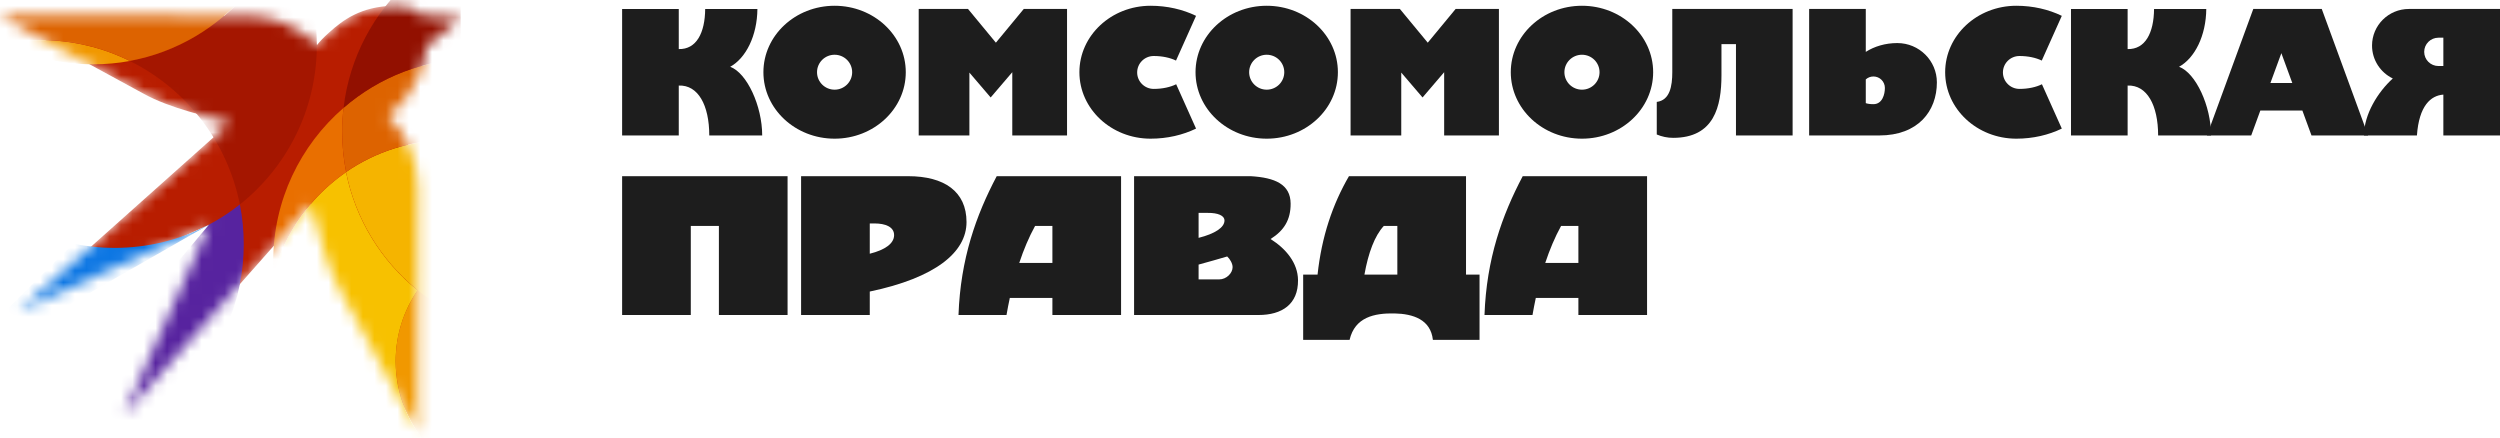 <svg width="217" height="38" viewBox="0 0 217 38" fill="none" xmlns="http://www.w3.org/2000/svg">
<g clip-path="url(#clip0_2_39)">
<path fill-rule="evenodd" clip-rule="evenodd" d="M109.951 0.5C113.362 0.5 116.129 3.083 116.129 6.268C116.129 9.453 113.362 12.037 109.951 12.037C106.539 12.037 103.772 9.453 103.772 6.268C103.772 3.083 106.539 0.5 109.951 0.5ZM109.95 4.752C110.793 4.752 111.475 5.431 111.475 6.268C111.475 7.105 110.793 7.784 109.95 7.784C109.108 7.784 108.426 7.105 108.426 6.268C108.426 5.431 109.108 4.752 109.95 4.752Z" fill="#1D1D1D"/>
<path fill-rule="evenodd" clip-rule="evenodd" d="M99.871 12.037C96.459 12.037 93.692 9.454 93.692 6.268C93.692 3.083 96.459 0.5 99.871 0.5C101.32 0.5 102.672 0.821 103.817 1.375L102.077 5.258C101.574 5.012 100.894 4.861 100.143 4.861C99.35 4.861 98.706 5.5 98.706 6.289C98.706 7.077 99.35 7.717 100.143 7.717C100.901 7.717 101.589 7.563 102.092 7.313L103.817 11.162C102.672 11.716 101.32 12.037 99.871 12.037Z" fill="#1D1D1D"/>
<path fill-rule="evenodd" clip-rule="evenodd" d="M72.443 0.5C75.855 0.5 78.621 3.083 78.621 6.268C78.621 9.453 75.855 12.037 72.443 12.037C69.031 12.037 66.264 9.453 66.264 6.268C66.264 3.083 69.031 0.5 72.443 0.5ZM72.443 4.752C73.285 4.752 73.968 5.431 73.968 6.268C73.968 7.105 73.285 7.784 72.443 7.784C71.601 7.784 70.918 7.105 70.918 6.268C70.918 5.431 71.601 4.752 72.443 4.752Z" fill="#1D1D1D"/>
<path fill-rule="evenodd" clip-rule="evenodd" d="M175.018 12.037C171.607 12.037 168.84 9.454 168.84 6.268C168.84 3.083 171.607 0.5 175.018 0.5C176.468 0.5 177.82 0.821 178.965 1.375L177.225 5.258C176.722 5.012 176.041 4.861 175.291 4.861C174.498 4.861 173.854 5.5 173.854 6.289C173.854 7.077 174.498 7.717 175.291 7.717C176.049 7.717 176.737 7.563 177.24 7.313L178.965 11.162C177.82 11.716 176.468 12.037 175.018 12.037Z" fill="#1D1D1D"/>
<path fill-rule="evenodd" clip-rule="evenodd" d="M130.106 0.778H126.348L123.929 3.705L121.51 0.778H117.23V11.759H121.629V6.3L123.477 8.46L125.353 6.266V11.759H130.106V0.778Z" fill="#1D1D1D"/>
<path fill-rule="evenodd" clip-rule="evenodd" d="M155.599 0.778H145.154L145.155 6.262C145.155 7.482 144.945 8.7 143.807 8.846V11.674C144.251 11.862 144.729 11.965 145.228 11.965C148.792 11.965 149.423 9.244 149.423 6.521V3.829H150.682V11.758H155.599V0.778Z" fill="#1D1D1D"/>
<path fill-rule="evenodd" clip-rule="evenodd" d="M161.95 0.778H157.033V11.758H163.115C166.496 11.758 168.121 9.644 168.121 7.15C168.121 5.267 166.583 3.738 164.687 3.738C163.644 3.738 162.695 4.028 161.95 4.503V0.778ZM162.614 6.638C163.163 6.638 163.608 7.084 163.608 7.634C163.608 8.184 163.387 9.042 162.614 9.042C162.324 9.042 162.109 9.009 161.95 8.954V6.892C162.126 6.734 162.359 6.638 162.614 6.638Z" fill="#1D1D1D"/>
<path fill-rule="evenodd" clip-rule="evenodd" d="M217 0.778H209.089C207.325 0.778 205.893 2.2 205.893 3.954C205.893 5.211 206.629 6.297 207.695 6.812C206.404 7.977 205.194 9.922 205.194 11.758H209.789C209.972 9.174 210.994 8.29 212.083 8.212V11.758H217V0.778ZM212.083 3.272H211.657C210.974 3.272 210.42 3.822 210.42 4.501C210.42 5.18 210.974 5.731 211.657 5.731H212.083V3.272Z" fill="#1D1D1D"/>
<path fill-rule="evenodd" clip-rule="evenodd" d="M137.315 0.5C140.727 0.5 143.494 3.083 143.494 6.268C143.494 9.453 140.727 12.037 137.315 12.037C133.903 12.037 131.136 9.453 131.136 6.268C131.136 3.083 133.903 0.5 137.315 0.5ZM137.315 4.752C138.157 4.752 138.84 5.431 138.84 6.268C138.84 7.105 138.157 7.784 137.315 7.784C136.473 7.784 135.79 7.105 135.79 6.268C135.79 5.431 136.473 4.752 137.315 4.752Z" fill="#1D1D1D"/>
<path fill-rule="evenodd" clip-rule="evenodd" d="M58.917 7.426V11.759H54V0.779H58.917V4.26C60.448 4.298 61.194 2.856 61.21 0.779H65.743C65.723 3.099 64.75 5.041 63.381 5.797C64.828 6.328 66.159 9.189 66.159 11.759H61.565C61.565 9.123 60.591 7.358 58.917 7.426Z" fill="#1D1D1D"/>
<path fill-rule="evenodd" clip-rule="evenodd" d="M184.678 7.426V11.759H179.762V0.779H184.678V4.26C186.209 4.298 186.955 2.856 186.972 0.779H191.505C191.485 3.099 190.511 5.041 189.142 5.797C190.589 6.328 191.921 9.189 191.921 11.759H187.326C187.326 9.123 186.352 7.358 184.678 7.426Z" fill="#1D1D1D"/>
<path fill-rule="evenodd" clip-rule="evenodd" d="M92.619 0.778H88.862L86.443 3.705L84.024 0.778H79.743V11.759H84.143V6.3L85.99 8.46L87.866 6.266V11.759H92.619V0.778Z" fill="#1D1D1D"/>
<path fill-rule="evenodd" clip-rule="evenodd" d="M201.529 0.778L205.551 11.758H200.638L199.845 9.593H196.198L195.405 11.758H191.563L195.585 0.778H201.529ZM198.971 7.205L198.022 4.614L197.072 7.205H198.971Z" fill="#1D1D1D"/>
<path fill-rule="evenodd" clip-rule="evenodd" d="M97.309 15.293H86.515C84.73 18.672 83.373 22.452 83.197 27.342H87.365C87.451 26.842 87.547 26.346 87.652 25.859H91.348V27.342H97.309V15.293ZM91.348 19.609V22.822H88.471C88.855 21.665 89.31 20.585 89.845 19.609H91.348Z" fill="#1D1D1D"/>
<path fill-rule="evenodd" clip-rule="evenodd" d="M98.438 15.293V27.342H109.246C111.28 27.342 112.689 26.403 112.668 24.317C112.653 22.811 111.611 21.581 110.285 20.748C111.454 20.01 112.032 19.085 112.027 17.68C112.02 15.99 110.654 15.418 108.57 15.293H98.438ZM104.038 24.252H105.827C106.456 24.252 106.991 23.704 106.99 23.188C106.989 22.871 106.764 22.483 106.521 22.261C105.771 22.486 104.943 22.717 104.038 22.966V24.252ZM104.038 18.479H104.826C105.717 18.47 106.286 18.709 106.285 19.146C106.282 19.738 105.476 20.284 104.038 20.646V18.479Z" fill="#1D1D1D"/>
<path fill-rule="evenodd" clip-rule="evenodd" d="M69.535 15.293V27.342H75.496V25.306C81.192 24.113 83.894 21.898 83.894 19.274C83.894 16.628 81.97 15.293 78.828 15.293H69.535ZM75.496 22.023C76.832 21.689 77.597 21.138 77.608 20.422C77.619 19.682 76.831 19.395 75.911 19.395H75.496V22.023Z" fill="#1D1D1D"/>
<path fill-rule="evenodd" clip-rule="evenodd" d="M59.961 19.609H62.4V27.342H68.361V15.293H54V27.342H59.961V19.609Z" fill="#1D1D1D"/>
<path fill-rule="evenodd" clip-rule="evenodd" d="M127.25 15.293H117.089C115.675 17.727 114.718 20.533 114.364 23.835H113.115V29.5H117.144C117.6 27.529 119.295 27.172 121.039 27.206C122.656 27.237 124.183 27.736 124.375 29.5H128.424V23.835H127.25V15.293ZM121.289 19.609V23.835H118.433C118.767 21.955 119.324 20.458 120.117 19.609H121.289Z" fill="#1D1D1D"/>
<path fill-rule="evenodd" clip-rule="evenodd" d="M142.965 15.293H132.172C130.387 18.672 129.029 22.452 128.854 27.342H133.021C133.108 26.842 133.203 26.346 133.308 25.859H137.004V27.342H142.965V15.293ZM137.004 19.609V22.822H134.127C134.511 21.665 134.967 20.585 135.502 19.609H137.004Z" fill="#1D1D1D"/>
</g>
<g clip-path="url(#clip1_2_39)">
<mask id="mask0_2_39" style="mask-type:alpha" maskUnits="userSpaceOnUse" x="0" y="0" width="40" height="38">
<path fill-rule="evenodd" clip-rule="evenodd" d="M5.271 4.231L0 1.355C0 1.355 14.513 1.363 21.42 1.371C23.706 1.371 25.896 2.289 27.509 3.909C27.83 3.53 28.006 3.329 28.584 2.805C29.763 1.742 31.344 0.557 34.144 0.501C34.93 0.485 35.989 0.654 36.558 1.315C37.746 1.307 38.997 1.427 40 1.548L37.04 4.005C36.406 7.88 34.529 9.314 33.678 10.071C35.355 11.73 36.286 14.002 36.278 16.362C36.27 23.282 36.254 37.5 36.254 37.5C36.254 37.5 31.633 28.929 29.563 25.272C28.568 23.516 27.798 20.881 26.971 17.716C26.699 18.03 10.718 36.082 10.718 36.082L18.155 19.504L1.637 26.996C1.637 26.996 19.286 11.255 19.936 10.667C18.059 10.079 14.858 9.467 12.427 8.113C9.852 6.696 5.271 4.231 5.271 4.231Z" fill="#BC4038"/>
</mask>
<g mask="url(#mask0_2_39)">
<path fill-rule="evenodd" clip-rule="evenodd" d="M5.271 4.231L0 1.355C0 1.355 14.513 1.363 21.42 1.371C23.706 1.371 25.896 2.289 27.509 3.909C27.83 3.53 28.006 3.329 28.584 2.805C29.763 1.742 31.344 0.557 34.144 0.501C34.93 0.485 35.989 0.654 36.558 1.315C37.746 1.307 38.997 1.427 40 1.548L37.04 4.005C36.406 7.88 34.529 9.314 33.678 10.071C35.355 11.73 36.286 14.002 36.278 16.362C36.27 23.282 36.254 37.5 36.254 37.5C36.254 37.5 31.633 28.929 29.563 25.272C28.568 23.516 27.798 20.881 26.971 17.716C26.699 18.03 10.718 36.082 10.718 36.082L18.155 19.504L1.637 26.996C1.637 26.996 19.286 11.255 19.936 10.667C18.059 10.079 14.858 9.467 12.427 8.113C9.852 6.696 5.271 4.231 5.271 4.231Z" fill="#B81D00"/>
<path fill-rule="evenodd" clip-rule="evenodd" d="M18.143 19.496L1.231 29.179L0.734 26.73L6.366 21.148C7.521 21.389 8.724 21.518 9.952 21.518C12.912 21.51 15.704 20.793 18.143 19.496Z" fill="#0C76E3"/>
<path fill-rule="evenodd" clip-rule="evenodd" d="M18.139 19.498C19.086 18.999 19.985 18.411 20.819 17.742C21.044 18.862 21.156 20.022 21.156 21.206C21.156 30.994 13.238 38.944 3.49 38.944C2.953 38.944 2.423 38.92 1.902 38.872L18.139 19.498Z" fill="#57239F"/>
<path fill-rule="evenodd" clip-rule="evenodd" d="M0.306 3.762C1.341 3.577 2.4 3.48 3.491 3.48C6.283 3.48 8.93 4.133 11.273 5.293C10.238 5.486 9.171 5.583 8.08 5.583C5.288 5.583 2.649 4.93 0.306 3.762Z" fill="#F19800"/>
<path fill-rule="evenodd" clip-rule="evenodd" d="M11.273 5.298C17.394 4.17 22.408 -0.155 24.542 -5.883C26.411 -3.079 27.502 0.288 27.502 3.905C27.502 9.511 24.887 14.522 20.819 17.752C19.736 12.274 16.134 7.699 11.273 5.298Z" fill="#A41600"/>
<path fill-rule="evenodd" clip-rule="evenodd" d="M45.157 20.488C51.126 20.488 55.971 25.354 55.971 31.347C55.971 37.34 51.126 42.206 45.157 42.206C39.188 42.206 34.343 37.34 34.343 31.347C34.343 25.362 39.188 20.488 45.157 20.488Z" fill="#F19800"/>
<path fill-rule="evenodd" clip-rule="evenodd" d="M30.035 14.941C30.861 19.058 33.108 22.659 36.253 25.196C35.049 26.944 34.343 29.071 34.343 31.358C34.343 37.352 39.189 42.217 45.157 42.217C45.446 42.217 45.727 42.209 46.008 42.185C43.882 43.257 41.483 43.861 38.948 43.861C30.236 43.861 23.168 36.764 23.168 28.015C23.176 22.594 25.896 17.801 30.035 14.941Z" fill="#F7C100"/>
<path fill-rule="evenodd" clip-rule="evenodd" d="M29.82 9.363C29.74 10.048 29.7 10.741 29.7 11.45C29.7 12.642 29.82 13.81 30.045 14.938C27.02 17.024 24.75 20.142 23.747 23.791C23.723 23.436 23.715 23.09 23.715 22.727C23.707 17.387 26.081 12.602 29.82 9.363Z" fill="#E96F00"/>
<path fill-rule="evenodd" clip-rule="evenodd" d="M30.036 14.935C32.571 13.187 35.644 12.164 38.949 12.164C47.461 12.164 54.416 18.947 54.721 27.429C52.459 28.501 49.924 29.097 47.26 29.097C38.756 29.089 31.656 23.007 30.036 14.935Z" fill="#F5B400"/>
<path fill-rule="evenodd" clip-rule="evenodd" d="M29.82 9.36C32.901 6.693 36.904 5.082 41.285 5.082C50.984 5.082 58.854 12.985 58.854 22.724C58.854 23.433 58.814 24.125 58.733 24.81C57.53 25.849 56.182 26.735 54.73 27.42C54.425 18.946 47.47 12.155 38.958 12.155C35.653 12.155 32.58 13.178 30.045 14.926C29.82 13.798 29.7 12.63 29.7 11.438C29.692 10.737 29.74 10.044 29.82 9.36Z" fill="#DD6300"/>
<path fill-rule="evenodd" clip-rule="evenodd" d="M29.82 9.364C30.846 0.607 38.275 -6.191 47.268 -6.191C56.968 -6.191 64.838 1.711 64.838 11.45C64.838 16.791 62.471 21.584 58.732 24.814C58.813 24.13 58.853 23.437 58.853 22.728C58.853 12.989 50.983 5.086 41.284 5.086C36.903 5.086 32.892 6.697 29.82 9.364Z" fill="#921000"/>
<path fill-rule="evenodd" clip-rule="evenodd" d="M0.304 3.764C-5.496 0.888 -9.499 -5.122 -9.499 -12.066C-9.499 -21.805 -1.629 -29.707 8.07 -29.707C17.769 -29.707 25.639 -21.805 25.639 -12.066C25.639 -3.422 19.438 3.78 11.263 5.286C8.912 4.126 6.273 3.474 3.481 3.474C2.398 3.482 1.339 3.578 0.304 3.764Z" fill="#DD6300"/>
</g>
</g>
<defs>
<clipPath id="clip0_2_39">
<rect width="163" height="30" fill="white" transform="translate(54)"/>
</clipPath>
<clipPath id="clip1_2_39">
<rect width="40" height="38" fill="white"/>
</clipPath>
</defs>
</svg>
